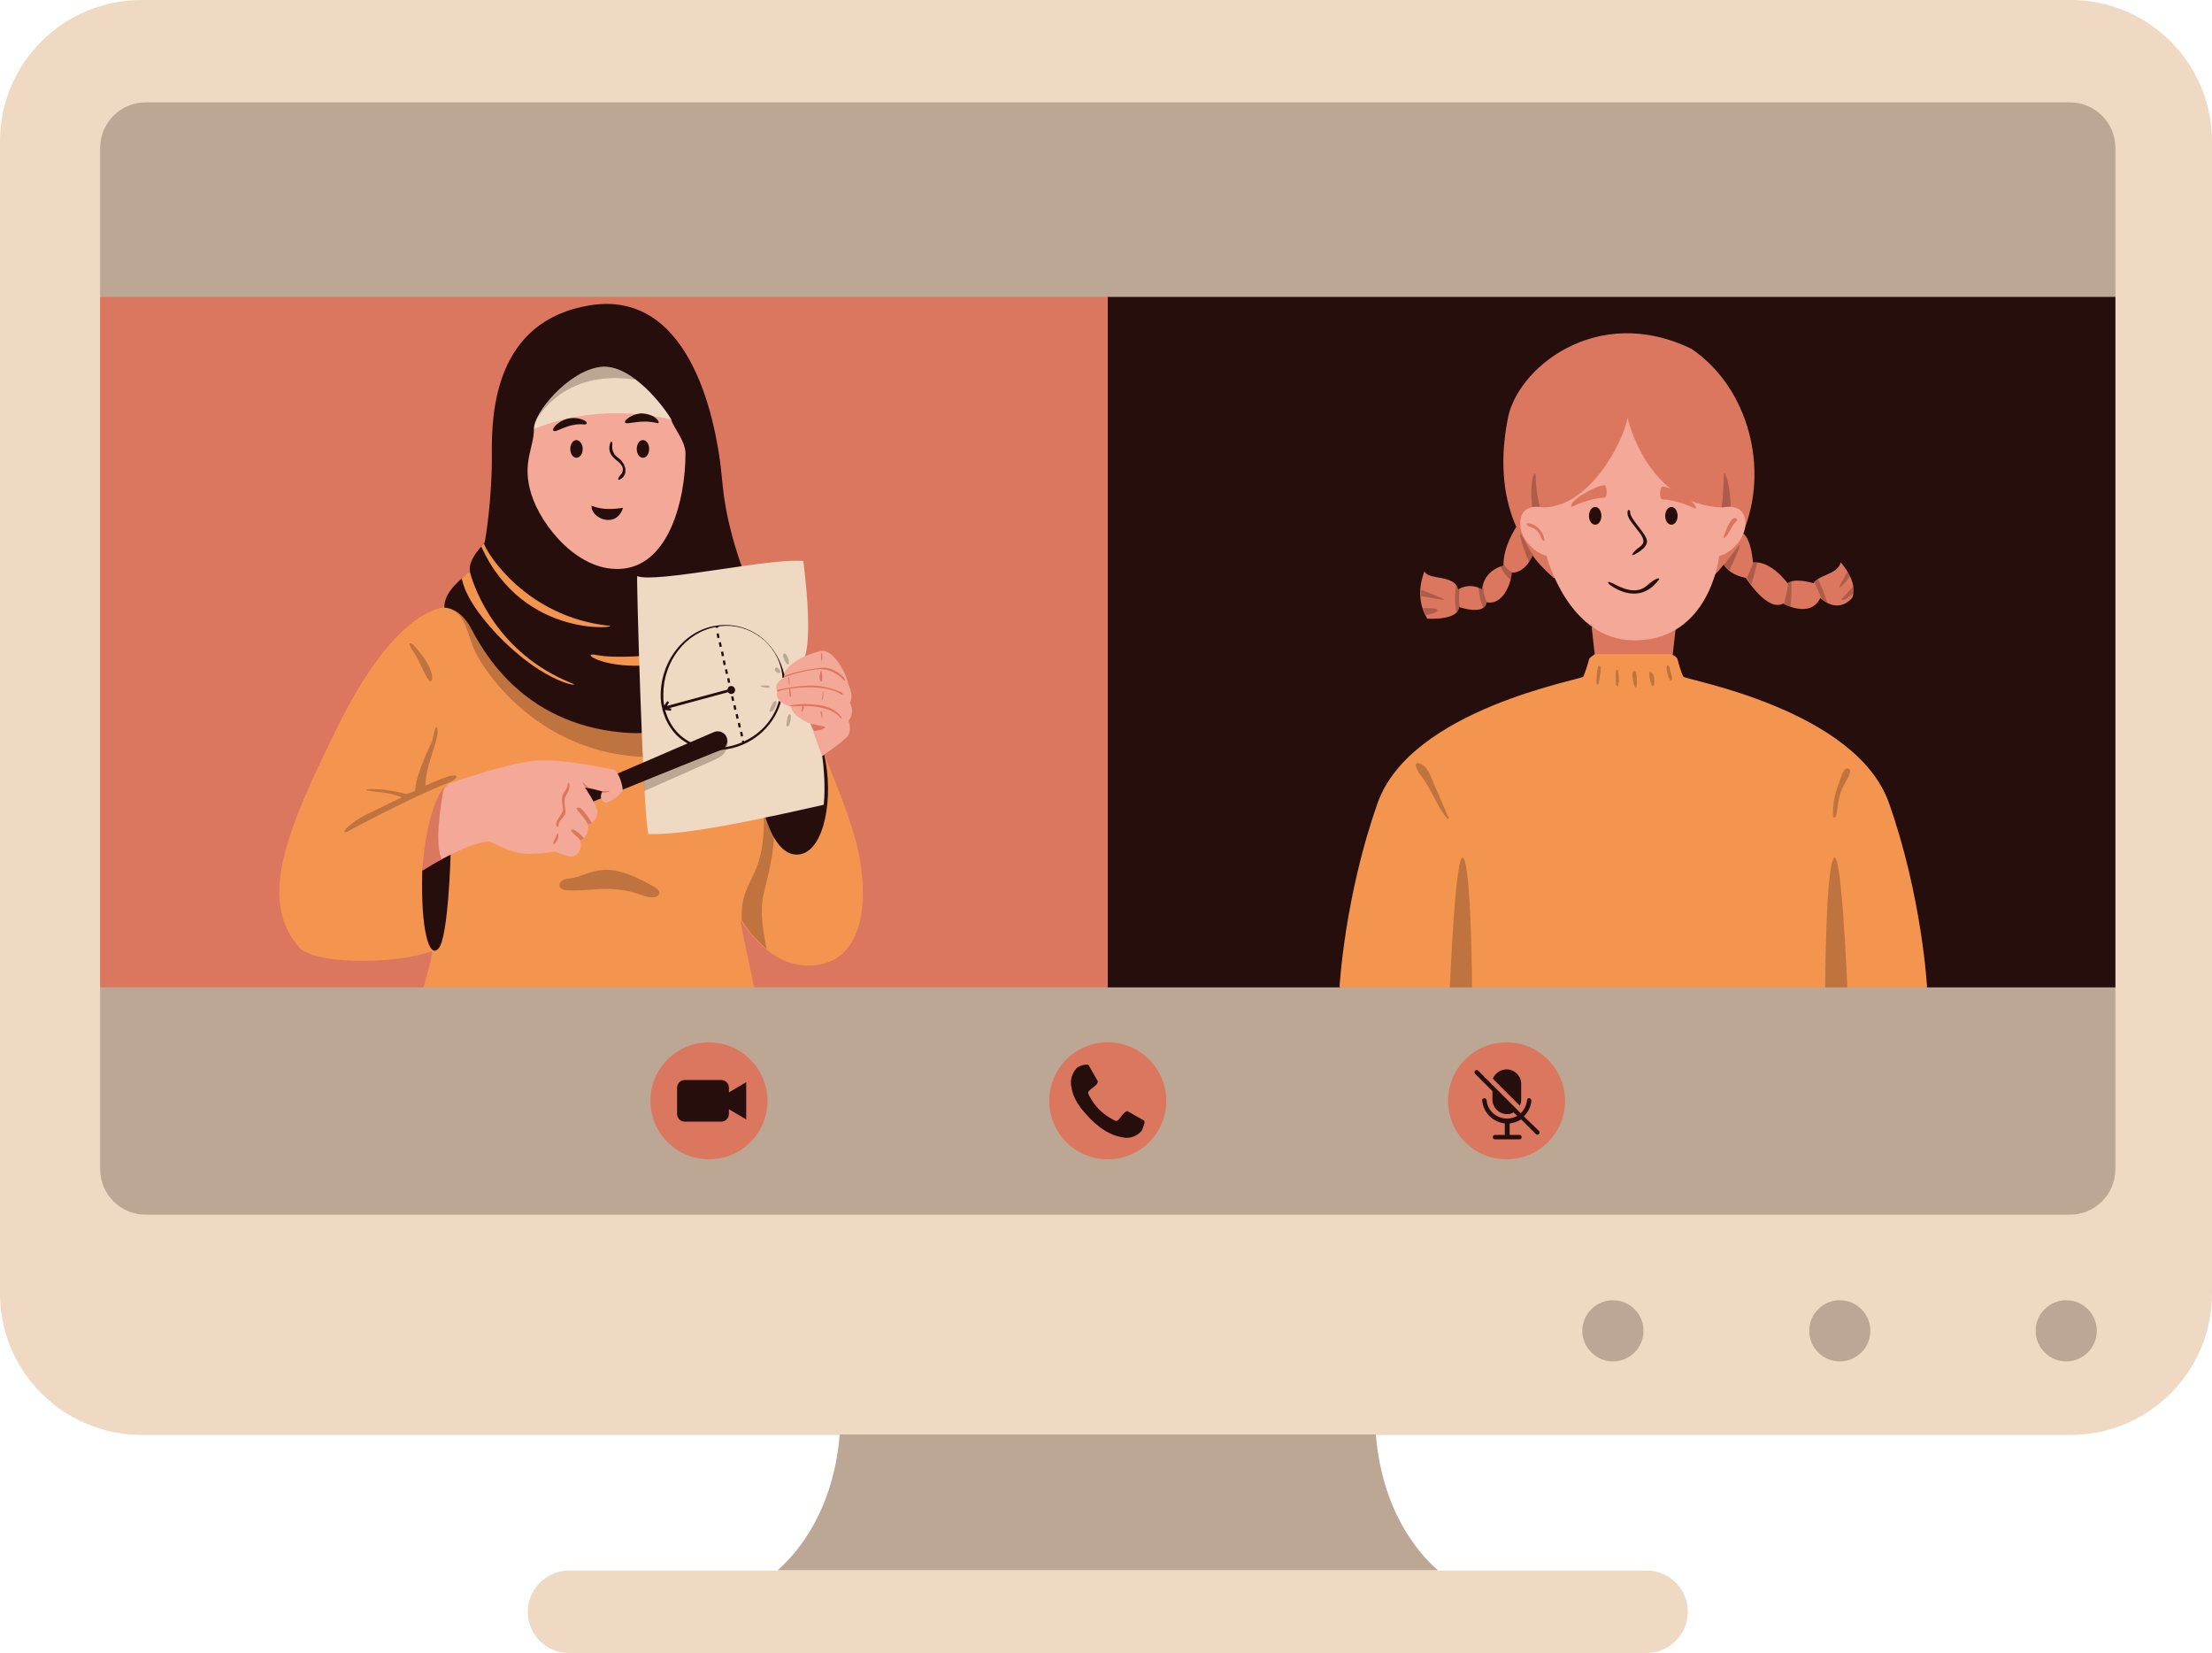 <?xml version="1.0" encoding="UTF-8"?><svg xmlns="http://www.w3.org/2000/svg" xmlns:xlink="http://www.w3.org/1999/xlink" height="373.0" preserveAspectRatio="xMidYMid meet" version="1.0" viewBox="0.0 0.0 499.2 373.0" width="499.2" zoomAndPan="magnify"><g id="change1_1"><path d="M499.2,31.9v260c0,17.6-14.3,31.9-31.9,31.9H310.5c1.4,17.1,9.4,26.6,14,30.6h47.1c5.2,0,9.3,4.2,9.3,9.3 s-4.2,9.3-9.3,9.3H250H128.4c-5.2,0-9.3-4.2-9.3-9.3s4.2-9.3,9.3-9.3h47.1c4.6-4.1,12.6-13.6,14-30.6H31.9 C14.3,323.7,0,309.5,0,291.9v-260C0,14.3,14.3,0,31.9,0h435.4C484.9,0,499.2,14.3,499.2,31.9z" fill="#EFD9C2"/></g><g id="change2_1"><path d="M189.5,323.7h121c1.4,17.1,9.4,26.6,14,30.6H250h-74.5C180.1,350.3,188.1,340.8,189.5,323.7z M477.4,263.8V33.4c0-5.7-4.6-10.3-10.3-10.3H32.9c-5.7,0-10.3,4.6-10.3,10.3v230.4c0,5.7,4.6,10.3,10.3,10.3h434.2 C472.8,274.1,477.4,269.5,477.4,263.8z" fill="#260E0D" opacity=".25"/></g><g id="change2_2"><path d="M477.4,222.8h-42.5l-55.1-25.4l-77.4,25.4H250l-89.7-67.5L250,67h227.4V222.8z" fill="#260E0D"/></g><g id="change3_1"><path d="M250,222.8h-79.7L139,195.2l-43.4,27.6h-73V67H250V222.8z M368.7,143.4l-9.5-1.9l0.7,6.2 c0,0,4.8,1.2,8.8,1.2c4,0,8.8-1.2,8.8-1.2l0.7-6.2L368.7,143.4z M415.4,126.9c-0.7,2.8-5.1,2.8-6.1,4.7c0,0-4.2-1.3-5.9,0 c0,0-3.6-5.1-7.8-4.7c0,0-0.3-5.2-2.3-6.6c6.1-14.3,1.4-32.8-11.6-41.6c-21.5-10.4-39.7,4.6-41.5,16.2c-2,10.5-0.5,18.4,2,24l0,0 c0,0-3,4.4-2.9,8.7c-4.8,1.4-4.8,5.4-4.8,5.4c-3-1.7-5.4,0-5.4,0c-0.9-3.5-6.9-2-7.6-4.1c0,0-2.6,5.5,0.6,10.7c0,0,6.9,0.5,7.2-2.6 c6.3,1.9,6.2-1.1,6.2-1.1c4.1,0.8,5.7-5.3,5.7-6.7c2.4,0.1,4-2.3,4.7-3.8c2.4,3.2,4.6,4.8,4.7,5l36.2-0.5c0.8-0.8,1.5-1.6,2.2-2.5 c0.7,1.1,2,2.4,5,3c0,0,4.8,7.7,8.4,5.8c0,0,6.2,3.5,8.4-1.3c0,0,3.7,3.9,7.2,0C419.5,131.3,415.4,126.9,415.4,126.9z" fill="#DC775F"/></g><g id="change4_1"><path d="M67.8,214.1c-9.4-10.5-4.1-25.1,8.9-51.1s23.5-25.9,23.5-25.9l71.7,4.7l11.4,22.4c0,0,7.8,16.9,10.2,27 c2.4,10.1,2.2,24.7-8.8,26.5c-10.9,1.8-17.5-10.1-17.5-10.1c-0.2,0.8,1.6,8.4,3,15.2H95.6c1-3.7,2-7.2,1.9-8.2 C90.8,217.3,72.7,218,67.8,214.1z" fill="#F3954F"/></g><g id="change2_3"><path d="M142.2,144.9c14.6,4.5,43.8,21,12.5,25.4s-46.2-19.8-47.9-24.2s-2.1-8.5-6.6-9 C107.2,130.9,127.6,140.3,142.2,144.9z" fill="#260E0D" opacity=".25"/></g><g id="change2_4"><path d="M109.3,122.6c0.2-0.1,1.8-10.4,1.7-20c-0.1-9.6,0.7-30.2,22.1-33.7c21.5-3.5,28.4,22.8,29.9,39.7 s9.3,29.1,9,33.2c-0.3,4.1-8,25.5-31.3,23.5c-23.4-2-32-19.1-34.5-23.7s-5.9-4.5-5.9-4.5c-0.1-2.5,1.7-5,5.8-8.1 C105.4,126.3,109.3,122.6,109.3,122.6z M172.3,182.7c0,0,2.3,10.9,8.1,10.1c5.8-0.8,7.8-13.3,5.6-22.5 C186,170.3,172.4,178.2,172.3,182.7z" fill="#260E0D"/></g><g id="change4_2"><path d="M150.6,149.4c-12.6,2.8-20.6-2.5-16-1.6s12.9,0,13.1,0C147.8,147.8,163.2,146.7,150.6,149.4z M108.6,123.3 c9.6,21.3,32,18.2,28.8,17.9c-18.6-2-27.6-16.4-28.2-18.6C109.3,122.6,109,122.9,108.6,123.3z M129.1,154.2 c-17-6.8-22-21.5-22.9-24.6c-0.1-0.4-0.2-0.6-0.2-0.6c-0.7,0.5-1.3,1-1.8,1.5c0.5,2.6,2.4,6.8,8.2,12.9 C123.2,154.6,131.6,155.1,129.1,154.2z M360,147.6c0,0-1.3,0.7-1.4,1.2c-0.1,0.6-0.9,3.1-1.3,3.9c-0.4,0.7-38.9,7.3-46.4,28.5 c-7.5,21.2-8.6,41.6-8.6,41.6h132.6c0,0-1.1-20.4-8.6-41.6c-7.5-21.2-46-27.8-46.4-28.5s-1.2-3.3-1.3-3.9c-0.1-0.6-1.4-1.2-1.4-1.2" fill="#F3954F"/></g><g id="change1_2"><path d="M120.5,96.8c-0.1-3.6,7.8-13.1,15-14c7.2-0.9,15,9.9,16,11.9C152.4,96.7,126.2,101.1,120.5,96.8z M146.3,188.2c8.9,0.4,28.9-4.2,39.6-6.6c0.8-8-1.4-17.3-1.7-18.9s-3-13.7-3-13.7s2.6-2.1,0.1-22.4c-7.2-0.8-33.4,5.1-37.5,3.4 C143.6,130,145.1,183.3,146.3,188.2z" fill="#EFD9C2"/></g><g id="change2_5"><path d="M101.7,192.8c0,0-0.5,18.6-2.7,21.2c-2.2,2.6-4.1-4.5-3.7-17.6C97.1,192.4,101.7,192.8,101.7,192.8z M131.8,181.7l31-12.5c1.1-0.4,1.6-1.7,1.2-2.8l0,0c-0.4-1.1-1.7-1.7-2.9-1.2c-7,3-29.9,12.9-30.9,13.3L131.8,181.7z" fill="#260E0D"/></g><g id="change2_6"><path d="M473.2,300.3c0,3.8-3.1,6.9-6.9,6.9c-3.8,0-6.9-3.1-6.9-6.9c0-3.8,3.1-6.9,6.9-6.9 C470.1,293.4,473.2,296.5,473.2,300.3z M415.2,293.4c-3.8,0-6.9,3.1-6.9,6.9c0,3.8,3.1,6.9,6.9,6.9c3.8,0,6.9-3.1,6.9-6.9 C422.1,296.5,419,293.4,415.2,293.4z M364,293.4c-3.8,0-6.9,3.1-6.9,6.9c0,3.8,3.1,6.9,6.9,6.9c3.8,0,6.9-3.1,6.9-6.9 C370.9,296.5,367.8,293.4,364,293.4z M334.6,133c-0.3-0.2-0.7-0.3-1-0.4c0.2,1.4,0.5,3.3,1.2,4.7c0.8-0.5,0.8-1.3,0.8-1.3 s-0.7-1.3-0.9-3.5C334.6,132.8,334.6,133,334.6,133z M329.4,137c0,0.6-0.3,1-0.7,1.3c-0.5-2.3-0.4-4.6,0-6.5 c0.3,0.3,0.5,0.7,0.6,1.1c0,0,0,0,0.1-0.1C329.1,135,329.4,137,329.4,137z M341.4,129.2c0,0.3-0.1,1-0.3,1.7c-1.2-0.8-2-2-2.5-3.1 c0.3-0.1,0.5-0.2,0.8-0.3c0-0.1,0-0.1,0-0.2C340,128.6,341.4,129.2,341.4,129.2z M324.4,137.7c0,0.6-1.6,0.9-2.6,1.1 c-0.3-0.5-0.5-1.1-0.7-1.6C322.5,137.2,324.4,137.2,324.4,137.7z M346.1,125.4c-0.2,0.5-0.5,1-0.9,1.6c-1.1-2.1-2.4-6.4-2.1-6.5 C343.4,120.4,344.8,123.6,346.1,125.4z M325.9,135.3c-0.1,0.2-3.1-0.4-5.2-0.8c0-0.5,0-1,0-1.4C323.1,134,325.9,135.1,325.9,135.3z M410.3,130.6c0.6,1.4,1.6,3.7,2.1,5.4c-0.9-0.5-1.4-1.1-1.4-1.1s-0.7-1.7-1.5-3.5C409.6,131.1,409.9,130.8,410.3,130.6z M404.3,131.1c0,1.8,0,4-0.2,5.8c-0.9-0.3-1.5-0.7-1.5-0.7s1-3.5,0.9-4.7C403.7,131.4,404,131.2,404.3,131.1z M380.9,126 c0.5,1.9,1,3.1,1.6,3.9l-10.1,0.1c-0.5-1.1-0.7-1.7-0.7-1.7l4.4-13.7l11.8,2.2c1.1-1.9,1-9.2,1.2-10c0.2-0.9,2,5,1.3,9.5 C389.6,120.9,378.2,115.2,380.9,126z M392.6,123c0.3-0.1-1.3,3.6-2.3,5.7c-0.5-0.4-0.9-0.9-1.2-1.3 C389.2,127.4,392.2,123.1,392.6,123z M418.4,133.8c-0.9,0.8-2,1.6-2.6,1.6c-0.8,0,1-1.3,2.5-3.2 C418.4,132.7,418.5,133.3,418.4,133.8z M395.7,126.9c0.3,0,0.6,0,0.9,0c-0.3,1.2-0.8,3.3-1.4,5c-0.6-0.9-1-1.5-1-1.5 S395.2,128.3,395.7,126.9z M415.3,132.5c-0.8,0.6,0.6-1.5,1.6-3.5c0.2,0.3,0.4,0.6,0.6,1C416.9,130.9,416,132,415.3,132.5z M346.6,108.1c0,3.5,1.4,8.2,1.5,8.8c0,0-0.6,7-2-0.5S346.6,104.6,346.6,108.1z M101.3,176.6c-8.2,3.1-23,11.1-23,11.1 c-1.8,0.6,0.8-2.3,5.2-4.3c1.7-0.8,4.4-2.1,7.2-3.5c-0.5-0.2-1.2-0.4-2.2-0.7c-2.3-0.6-7.3-0.7-5.5-1.1c4.1-0.3,8.7,1.1,8.7,1.1 s1.3-0.4,2-0.8c0-3.1,3.3-10.2,3.7-10.8c0.3-0.5,0.8-4.6,1.3-3.3c0.5,2.6-2.7,8.3-2.7,13c2.8-1.3,5.2-2.2,6-2.3 C104.2,174.8,102.4,176.2,101.3,176.6z M97.5,153.4c0.5-3-4.3-8.1-4.6-8.2c-1.1-0.3-0.2,0.9,1,2.8C95,149.9,97,155.2,97.5,153.4z M174.3,185.4c-0.1-0.5-0.3-0.9-0.4-1.2c-0.5,0.1-1,0.2-1.5,0.3c0.1,14.7-5.4,13.4-5,23.1l0,0c0,0,2,3.6,5.6,6.5 c-0.6-3-1.7-8.6-0.6-12.6C173.7,196.1,175.4,189.4,174.3,185.4z M147.8,200.2c-2.1-1.2-4.2-2.3-6.5-3.1c-2.3-0.8-4.7-1.1-7.1-0.5 c-2.1,0.5-3.9,1.5-6.1,1.7c-2.1,0.2-2.7,2.4-0.2,2.6c3.3,0.2,6.5-0.4,9.8-0.3c2.3,0.1,4.7,0.5,6.9,1.3c1.2,0.4,2.5,0.9,3.6,0.4 c0.2-0.1,0.4-0.3,0.5-0.5C149.1,201.2,148.4,200.6,147.8,200.2z M162.8,169.2l-17.5,7.1c0,0.8,0.1,1.5,0.1,2.2 c3.5-1.6,15.6-6.8,17.1-7.7c1.7-1,2.1-3.5,1.5-4.4C164.4,167.6,163.9,168.8,162.8,169.2z M178.1,161.2c-0.4,0.2-0.6,2-0.6,2.4 c0,0.1,0,0.3,0.1,0.3c0.1,0,0.1,0,0.2,0c0.3-0.2,0.4-0.5,0.5-0.9C178.4,162.7,178.7,160.9,178.1,161.2z M174.9,158.2 c-0.5,0.1-1,1.6-1.2,2c0,0.1-0.1,0.3,0,0.3c0,0.1,0.1,0.1,0.2,0.1c0.4,0,0.6-0.3,0.8-0.6C174.9,159.7,175.7,158,174.9,158.2z M173.7,155c0-0.5-1.4-0.3-1.7-0.3c-0.1,0-0.3,0-0.4,0.1c0.1,0.1,0.2,0.2,0.4,0.2C172.4,155.1,173.7,155.4,173.7,155z M174.9,150.9 c-0.3,0.7,1.3,1.3,1.2,0.7C176.1,151.2,175.2,150.1,174.9,150.9z M177.9,149.9c0.1,0,0.1-0.1,0.1-0.2c0.1-0.3,0-0.7-0.1-1 c-0.1-0.3-0.6-1.7-1.1-1.1c-0.3,0.5,0.4,1.6,0.6,2C177.6,149.8,177.8,150,177.9,149.9z M143.5,85.7c-2.5-1.9-5.3-3.2-8-2.9 c-6.1,0.8-12.5,7.6-14.4,11.9C122.6,92.1,128.9,83.4,143.5,85.7z M327.2,222.8h5c0,0-0.1-26.3-1.9-29.1S327.2,222.8,327.2,222.8z M413.8,193.7c-1.8,2.8-1.9,29.1-1.9,29.1h5C416.9,222.8,415.6,190.9,413.8,193.7z M323.2,175.9c-0.5-1.2-1.2-2.9-2.5-3.5 c-2.2-1-0.8,1.6-0.2,2.4c2.5,3,3.6,7,6.2,10c0.2,0,0.2-0.3,0.1-0.5C325.6,181.4,324.4,178.7,323.2,175.9z M361,150.2 c-0.7-0.1-0.7,3.4-0.7,3.9c0,0.2,0,0.4,0.2,0.4c0.2,0,0.3-0.2,0.3-0.4C360.9,153.6,361.6,150.3,361,150.2z M364.9,151.1 c-0.4,0.1-0.2,2.7-0.2,3.2c0,0.1,0,0.3,0.1,0.4s0.2,0.2,0.3,0.2c0.1-0.3,0.1-0.6,0.2-0.9C365.3,153.6,365.4,151,364.9,151.1z M368.9,151.4c-0.8-0.2-0.4,2-0.3,2.4c0.1,0.5,0.2,1,0.5,1.3c0.2-0.1,0.3-0.3,0.3-0.6C369.4,154,369.5,151.6,368.9,151.4z M372.2,152.3c0,0.3,0.4,2.5,0.8,2.5c0.2,0,0.3-0.3,0.3-0.5c0-0.6,0.1-1.2-0.1-1.8C373,151.9,372.1,151,372.2,152.3z M376.8,150.7 c-0.3-1-0.8-0.6-0.7,0.2c0.1,0.8,0.3,1.6,0.7,2.4c0.1,0.2,0.2,0.3,0.4,0.2c0,0,0.1-0.1,0.1-0.2c0.1-0.4,0-0.7-0.1-1.1 C377,151.7,376.9,151.2,376.8,150.7z M413.9,184.5c0.2,0.1,0.3-0.2,0.4-0.3c0.5-1.8,0.5-3.6,1.1-5.4c0.3-1,0.9-1.9,1.4-2.9 c0.3-0.5,1.5-2.5,0-2.5c-0.8,0-1.5,2.4-1.7,3.1c-1,2.4-1.6,5.1-1.4,7.7C413.7,184.3,413.8,184.4,413.9,184.5z" fill="#260E0D" opacity=".25"/></g><g id="change5_1"><path d="M151.5,94.7c0.4,1.7,3.2,4.8,3.2,7.6c0,10.7-3.8,24.8-13.9,26s-18.7-9.7-20.9-16.8 c-2.2-7.1,0.6-10.4,0.6-14.7C136.5,90.3,151.5,94.7,151.5,94.7z M175.5,156.1c-0.5,0.6-0.2,2.6,3,3.3c0.4,2.5,4.4,3.9,4.4,3.9 l2.6,7.3c0,0,4.8-3.2,5.8-4.5c1-1.3,0.2-3.5,0.2-3.5c0.5-0.4,1.3-2.2,0.3-4c1-1.5-0.4-4.3-0.4-4.3c-0.2-1.8-3.2-8-6.2-7.4 c-8.6,2.2-8.6,6.2-8.6,6.2C176.1,153.5,174.5,154.4,175.5,156.1z M393.9,117.6c-0.4-4.3-5.1-3.1-5.1-3.1 c-17.1-0.4-21.5-20.2-21.5-20.2c-0.9,5.3-8.5,20.2-19.1,20.2c0,0-4.7-1.2-5.1,3.1c-0.4,4.3,4.1,7.6,5.9,7.8c0,0,4.9,19.1,19.8,19.1 c17.2,0,19.2-19.1,19.2-19.1C389.8,125.3,394.2,121.9,393.9,117.6z M99.7,193.9c3.1-1.7,7.3-3.7,10.3-4c1.2,0,3.6,1.8,6.8,2.5 c3.1,0.7,7.7-0.2,8.3-0.2c0.6,0,2.6,1,3.8,1.1s2.7-1.5,2-3.7c0.9-0.2,2-1.5,1.8-3.5c1-0.2,2.3-1.6,2.1-3.1c-0.2-1.5-2.8-5.3-2.8-5.3 c1.1,0.1,4,0.9,4,0.9c-0.8,1-0.3,2.4,0.7,2.5c1,0.1,3.6-2,3.8-2.7s-0.9-4.5-2-4.7s-11.8-2.7-18.2-2c-6.4,0.7-18.6,5-19,5.1 C95.3,183.3,97.2,195.3,99.7,193.9z" fill="#F4A898"/></g><g id="change3_2"><path d="M362.1,112.3c-3.3,0.1-7.1,1.9-7.4,2.1c-1-1.2,5.4-4.9,7.4-4.9C362.6,109.4,362.9,112.2,362.1,112.3z M375.2,109.8c-0.6,0-0.9,2.8,0,2.9c3.3,0.1,7.1,1.9,7.4,2.1C383.6,113.6,377.2,109.8,375.2,109.8z M250,235.2 c-7.3,0-13.2,5.9-13.2,13.2c0,7.3,5.9,13.2,13.2,13.2s13.2-5.9,13.2-13.2C263.2,241.2,257.3,235.2,250,235.2z M340,235.2 c-7.3,0-13.2,5.9-13.2,13.2c0,7.3,5.9,13.2,13.2,13.2c7.3,0,13.2-5.9,13.2-13.2C353.2,241.2,347.3,235.2,340,235.2z M160,235.2 c-7.3,0-13.2,5.9-13.2,13.2c0,7.3,5.9,13.2,13.2,13.2c7.3,0,13.2-5.9,13.2-13.2C173.2,241.2,167.3,235.2,160,235.2z M130.2,182.7 c0,0,2.3,2.6,2.5,3.4c0.3-0.1,0.6-0.2,0.9-0.4c0,0-1.3-2.1-2.1-2.9C130.6,181.8,129.9,182.3,130.2,182.7z M129,187.7 c0,0,1.7,1.5,2,1.9c0.2-0.1,0.5-0.2,0.8-0.4C130.1,187.1,128.5,186.7,129,187.7z M137.3,178.5c-0.3,0-1.3,0-1.3,0 c-0.1,0.1-0.2,0.3-0.2,0.4C136.9,178.9,138,178.5,137.3,178.5z M132.1,177.6c0.2,0,0.4,0,0.7,0.1l0,0c0,0-1.7-1.7-1.3-1L132.1,177.6 z M128.5,177c-0.2-0.8-0.3-0.3-0.4,0c0,1-0.9,1.7-1.2,2.7c-0.3,1.1,0.3,2.3,0.1,3.3c-0.2,0.6-0.6,1.1-0.9,1.6 c-0.4,0.5-0.7,1.1-0.5,1.8c0.2,0.6,0.6-0.1,0.5-0.6c0-0.6,1.4-1.5,1.5-2.4c0.1-0.9-0.5-2.6,0-3.6C128.1,178.8,128.7,177.8,128.5,177 z M125.5,188.8c-0.3,0.6-1,1.6-0.4,1.7c0.6-0.6,1-1.4,0.9-2.2C125.7,187.7,125.8,188.1,125.5,188.8z M95.3,196.5 c0,0,1.9-1.2,4.4-2.6c-1.6-3.2-0.4-11.7,0.5-16.3C97.9,180.5,95.9,187.4,95.3,196.5z M185.5,149c0.1-0.5,0.1-1.1,0-1.6 c-0.2-0.3-0.2,0.4-0.2,0.6C185.3,148.3,185.3,149.6,185.5,149z M185.5,153.7c0.1-0.7,0.1-1.4-0.1-2.2c-0.2-0.5-0.2,0.3-0.4,0.8 S185.1,154.1,185.5,153.7z M185.6,157.9c0.3-0.5,0.2-1.2,0.2-1.8c-0.1-0.6-0.2,1-0.2,1S185.4,158.3,185.6,157.9z M185.6,161.9 c0-0.4,0-0.8-0.1-1.2c-0.2-0.4-0.4-0.1-0.3,0.1S185.5,162.4,185.6,161.9z M178,152.8c-0.1-0.2,0,2.2,0.2,1.5 C178.1,153.8,178.3,153.2,178,152.8z M184.8,159.1c-4.2-0.6-6.8,0.2-6.8,0.2s0,0,0,0c0.2,0,0.3,0.1,0.5,0.1c0.5,0,1.4-0.1,2.5-0.1 c0,0.2,0,0.5,0,0.6c-0.1,0.2-0.3,1,0.1,0.6c0.2-0.4,0.5-0.9,0.2-1.2c2.8,0,6.5,0.4,8.5,2.8C190.4,162.3,189,159.7,184.8,159.1z M182.3,154.7c-3.7,0.2-7,1-7,1c0.1,0.1,0.1,0.3,0.2,0.4c0.3-0.2,1.3-0.5,2.7-0.7c-0.2,0.1,0,0.4-0.1,0.6c0,0.3,0.1,1.7,0.4,1.1 c0-0.6-0.1-1.2-0.2-1.7h0c1.9-0.3,4.5-0.4,6.6-0.2c3.8,0.4,4.9,1.5,4.9,1.5c0.3,0.2,0.6-0.1,0.2-0.4 C189.5,156,186,154.5,182.3,154.7z M185,150.7c-2.4,0.3-6.2,1-8.3,2c-0.1,0.2-0.1,0.3-0.1,0.3c0.2,0,2.9-1.4,8-2 c3.8-0.2,5.8,2.5,5.8,2.5c0.5,0.4,0.3-0.4-0.2-0.9C189.6,152.1,187.6,150.3,185,150.7z M185.8,163.9l-2.9-0.6l0.8,1.7 C185.1,164.8,187,164.2,185.8,163.9z M345.4,118.9c1.5,0.4,2.3,1.9,2.4,2.5c0.1,0.5,1,1.1,0.7,0.1c-0.7-2.9-3.3-3.6-3.9-3.4 C344.5,118,344.3,118.6,345.4,118.9z M391.7,117c-0.3-0.3-0.7,0.1-1,0.4c-0.7,1-1.2,2.2-1.6,3.4c-0.4,1.3,0.4,0.3,0.8-0.2 c0.4-0.5,1.3-2.6,1.8-2.8C392.2,117.6,392.1,117,391.7,117z" fill="#DC775F"/></g><g id="change2_7"><path d="M131.5,101.3c0,1.1-0.6,2-1.4,2c-0.8,0-1.4-0.9-1.4-2s0.6-2,1.4-2C130.8,99.3,131.5,100.2,131.5,101.3z M145.1,99.3c-0.8,0-1.4,0.9-1.4,2s0.6,2,1.4,2s1.4-0.9,1.4-2S145.9,99.3,145.1,99.3z M139.5,103.3c-1.7-1.2-1.3-2.8-1.3-3.1 c0-0.4-0.3-1.1-0.6,0.2s0.1,2.4,1.7,3.6c1.6,1.2,1.5,2.3,0.8,3.1c-0.7,0.8-0.8,1.4-0.2,1.1C142,107.1,141.2,104.5,139.5,103.3z M133.5,114.1c-0.2,2.9,5.6,5.3,7.1,0.5C140.6,114.5,136.7,115.5,133.5,114.1z M128,94.5c-1.9,0.5-3.6,2.2-3.1,2.7 c0.5,0.6,3.4-1.9,7.1-1.4C133.5,95.4,130.7,93.8,128,94.5z M145.1,93.3c-1.7-0.2-4.5,1.4-4,2.1c0.6,0.5,3.5-0.9,7.3,0.1 C149.1,95.6,148.3,93.6,145.1,93.3z M370.3,120.6c1.1,1.7,0.5,2.3-0.5,3c-1,0.7-2,2-1.1,1.6c0,0,3.1-1.4,3-3.1 c-0.1-1.7-4-5.1-3.8-6.6c-0.1-0.6-0.7-0.7-0.6,0.5S369.1,118.9,370.3,120.6z M371.6,132.2c-2.5,2.2-6.1,0.2-7.1-0.3 c-1-0.5-2-1-1.4-0.1c0,0,6.4,5.4,11.2-0.9C374.8,130.4,374.1,130,371.6,132.2z M360,114.4c-0.8,0-1.4,0.9-1.4,2s0.6,2,1.4,2 c0.8,0,1.4-0.9,1.4-2S360.8,114.4,360,114.4z M377.2,114.4c-0.8,0-1.4,0.9-1.4,2s0.6,2,1.4,2s1.4-0.9,1.4-2S378,114.4,377.2,114.4z M168.4,248.4l0-4.2l-3.9,2.3l0-1.1c0-0.9-0.8-1.7-1.7-1.7l-8.3,0c-0.9,0-1.7,0.8-1.7,1.7l0,6c0,0.9,0.8,1.7,1.7,1.7l8.3,0 c0.9,0,1.7-0.8,1.7-1.7l0-1.1l3.9,2.3L168.4,248.4z M258.1,252.8c-0.4-0.2-3-1.7-3.5-2c-0.6-0.3-1.4,0.9-1.7,1.3s-0.8,1-1.2,0.8 c-0.4-0.2-2.1-1-3.6-2.5c-1.4-1.4-2.3-3.1-2.5-3.6c-0.2-0.4,0.4-0.9,0.8-1.2c0.4-0.3,1.6-1.1,1.3-1.7c-0.3-0.6-1.8-3.1-2-3.5 c-0.2-0.4-1.1-0.1-1.5,0c-0.3,0.1-0.8,0.2-1.2,0.6s-1.5,1.8-1.3,3.7s0.9,4.3,4.3,7.7c3.4,3.4,5.8,4,7.7,4.3c1.9,0.3,3.4-0.9,3.7-1.3 c0.4-0.3,0.5-0.8,0.6-1.2C258.2,253.9,258.5,253,258.1,252.8z M343.3,248.1v-3.5c0-1.8-1.5-3.3-3.3-3.3c-1.4,0-2.6,0.9-3.1,2.1 l6.1,6.1C343.2,249.1,343.3,248.6,343.3,248.1z M343.9,251.9c0.9-0.9,1.6-2.1,1.7-3.5c0-0.3-0.2-0.6-0.5-0.6c-0.3,0-0.5,0.2-0.5,0.5 c-0.1,1.1-0.6,2.1-1.4,2.9l-9.6-9.6c-0.2-0.2-0.5-0.2-0.7,0c-0.2,0.2-0.2,0.5,0,0.7l3.9,3.9v1.9c0,1.8,1.5,3.3,3.3,3.3 c0.5,0,1.1-0.1,1.5-0.4l0.8,0.8c-0.7,0.4-1.5,0.6-2.3,0.6c-2.4,0-4.4-1.8-4.6-4.1c0-0.3-0.3-0.5-0.5-0.5c-0.3,0-0.6,0.3-0.5,0.6 c0.3,2.7,2.4,4.8,5.1,5.1v2.6h-2.2c-0.3,0-0.5,0.2-0.5,0.5c0,0.3,0.2,0.5,0.5,0.5h5.5c0.3,0,0.5-0.2,0.5-0.5c0-0.3-0.2-0.5-0.5-0.5 h-2.2v-2.6c0.9-0.1,1.8-0.4,2.6-0.9l3.3,3.3c0.2,0.2,0.5,0.2,0.7,0c0.2-0.2,0.2-0.5,0-0.7L343.9,251.9z M164.3,152l-0.2-1l-0.5,0.1 l0.2,1L164.3,152z M163.8,150l-0.2-1l-0.5,0.1l0.2,1L163.8,150z M162.9,145.9l-0.2-1l-0.5,0.1l0.2,1L162.9,145.9z M163.4,148l-0.2-1 l-0.5,0.1l0.2,1L163.4,148z M164.8,154l-0.2-1l-0.5,0.1l0.2,1L164.8,154z M161.7,143l0.2,1l0.5-0.1l-0.2-1L161.7,143z M167.2,164.1 l-0.2-1l-0.5,0.1l0.2,1L167.2,164.1z M167.7,166.1l-0.2-1l-0.5,0.1l0.2,1L167.7,166.1z M165,157.2l0.2,1l0.5-0.1l-0.2-1L165,157.2z M166.7,162.1l-0.2-1l-0.5,0.1l0.2,1L166.7,162.1z M166.2,160.1l-0.2-1l-0.5,0.1l0.2,1L166.2,160.1z M172.5,144.4 c-2.8-2.5-6.5-3.7-10.2-3.3c-7.4,0.7-13.2,7.7-13.2,15.8c0,1.1,0.1,2.1,0.4,3.1l-0.1,0.1l0.1,0c0.6,2.4,1.8,4.5,3.5,6.1 c2.2,2,5.2,3.1,8.5,3.1c0.5,0,1,0,1.5-0.1c6.4-0.6,11.5-5,13.2-10.7c-0.2-0.1-0.3-0.3-0.4-0.4c-1.1,4.1-4,7.4-7.9,9.2l0-0.2 l-0.5,0.1l0.1,0.3c-1.4,0.6-2.9,1-4.5,1.2c-3.7,0.4-7.1-0.6-9.6-2.9c-1.6-1.5-2.7-3.4-3.3-5.6l1.3,0.2l0.1-0.5l-0.5-0.1l13.3-3.6 c0.2,0.2,0.4,0.4,0.7,0.4c0.5,0,0.9-0.4,0.9-0.9c0-0.5-0.4-0.9-0.9-0.9c-0.5,0-0.8,0.4-0.8,0.8l-13.7,3.7l0.5-0.8l-0.4-0.3l-0.7,1 c-0.2-0.8-0.2-1.7-0.2-2.5c0-7.5,5.1-14,11.8-15.2l0.1,0.2l0.5-0.1l0-0.2c0.2,0,0.3-0.1,0.5-0.1c0.4,0,0.9-0.1,1.3-0.1 c3.2,0,6.2,1.2,8.6,3.3c2.4,2.2,3.9,5.2,4.1,8.5c0.1-0.1,0.2-0.2,0.3-0.2c0,0,0-0.2,0.1-0.6C176.3,149.4,174.9,146.6,172.5,144.4z" fill="#260E0D"/></g></svg>